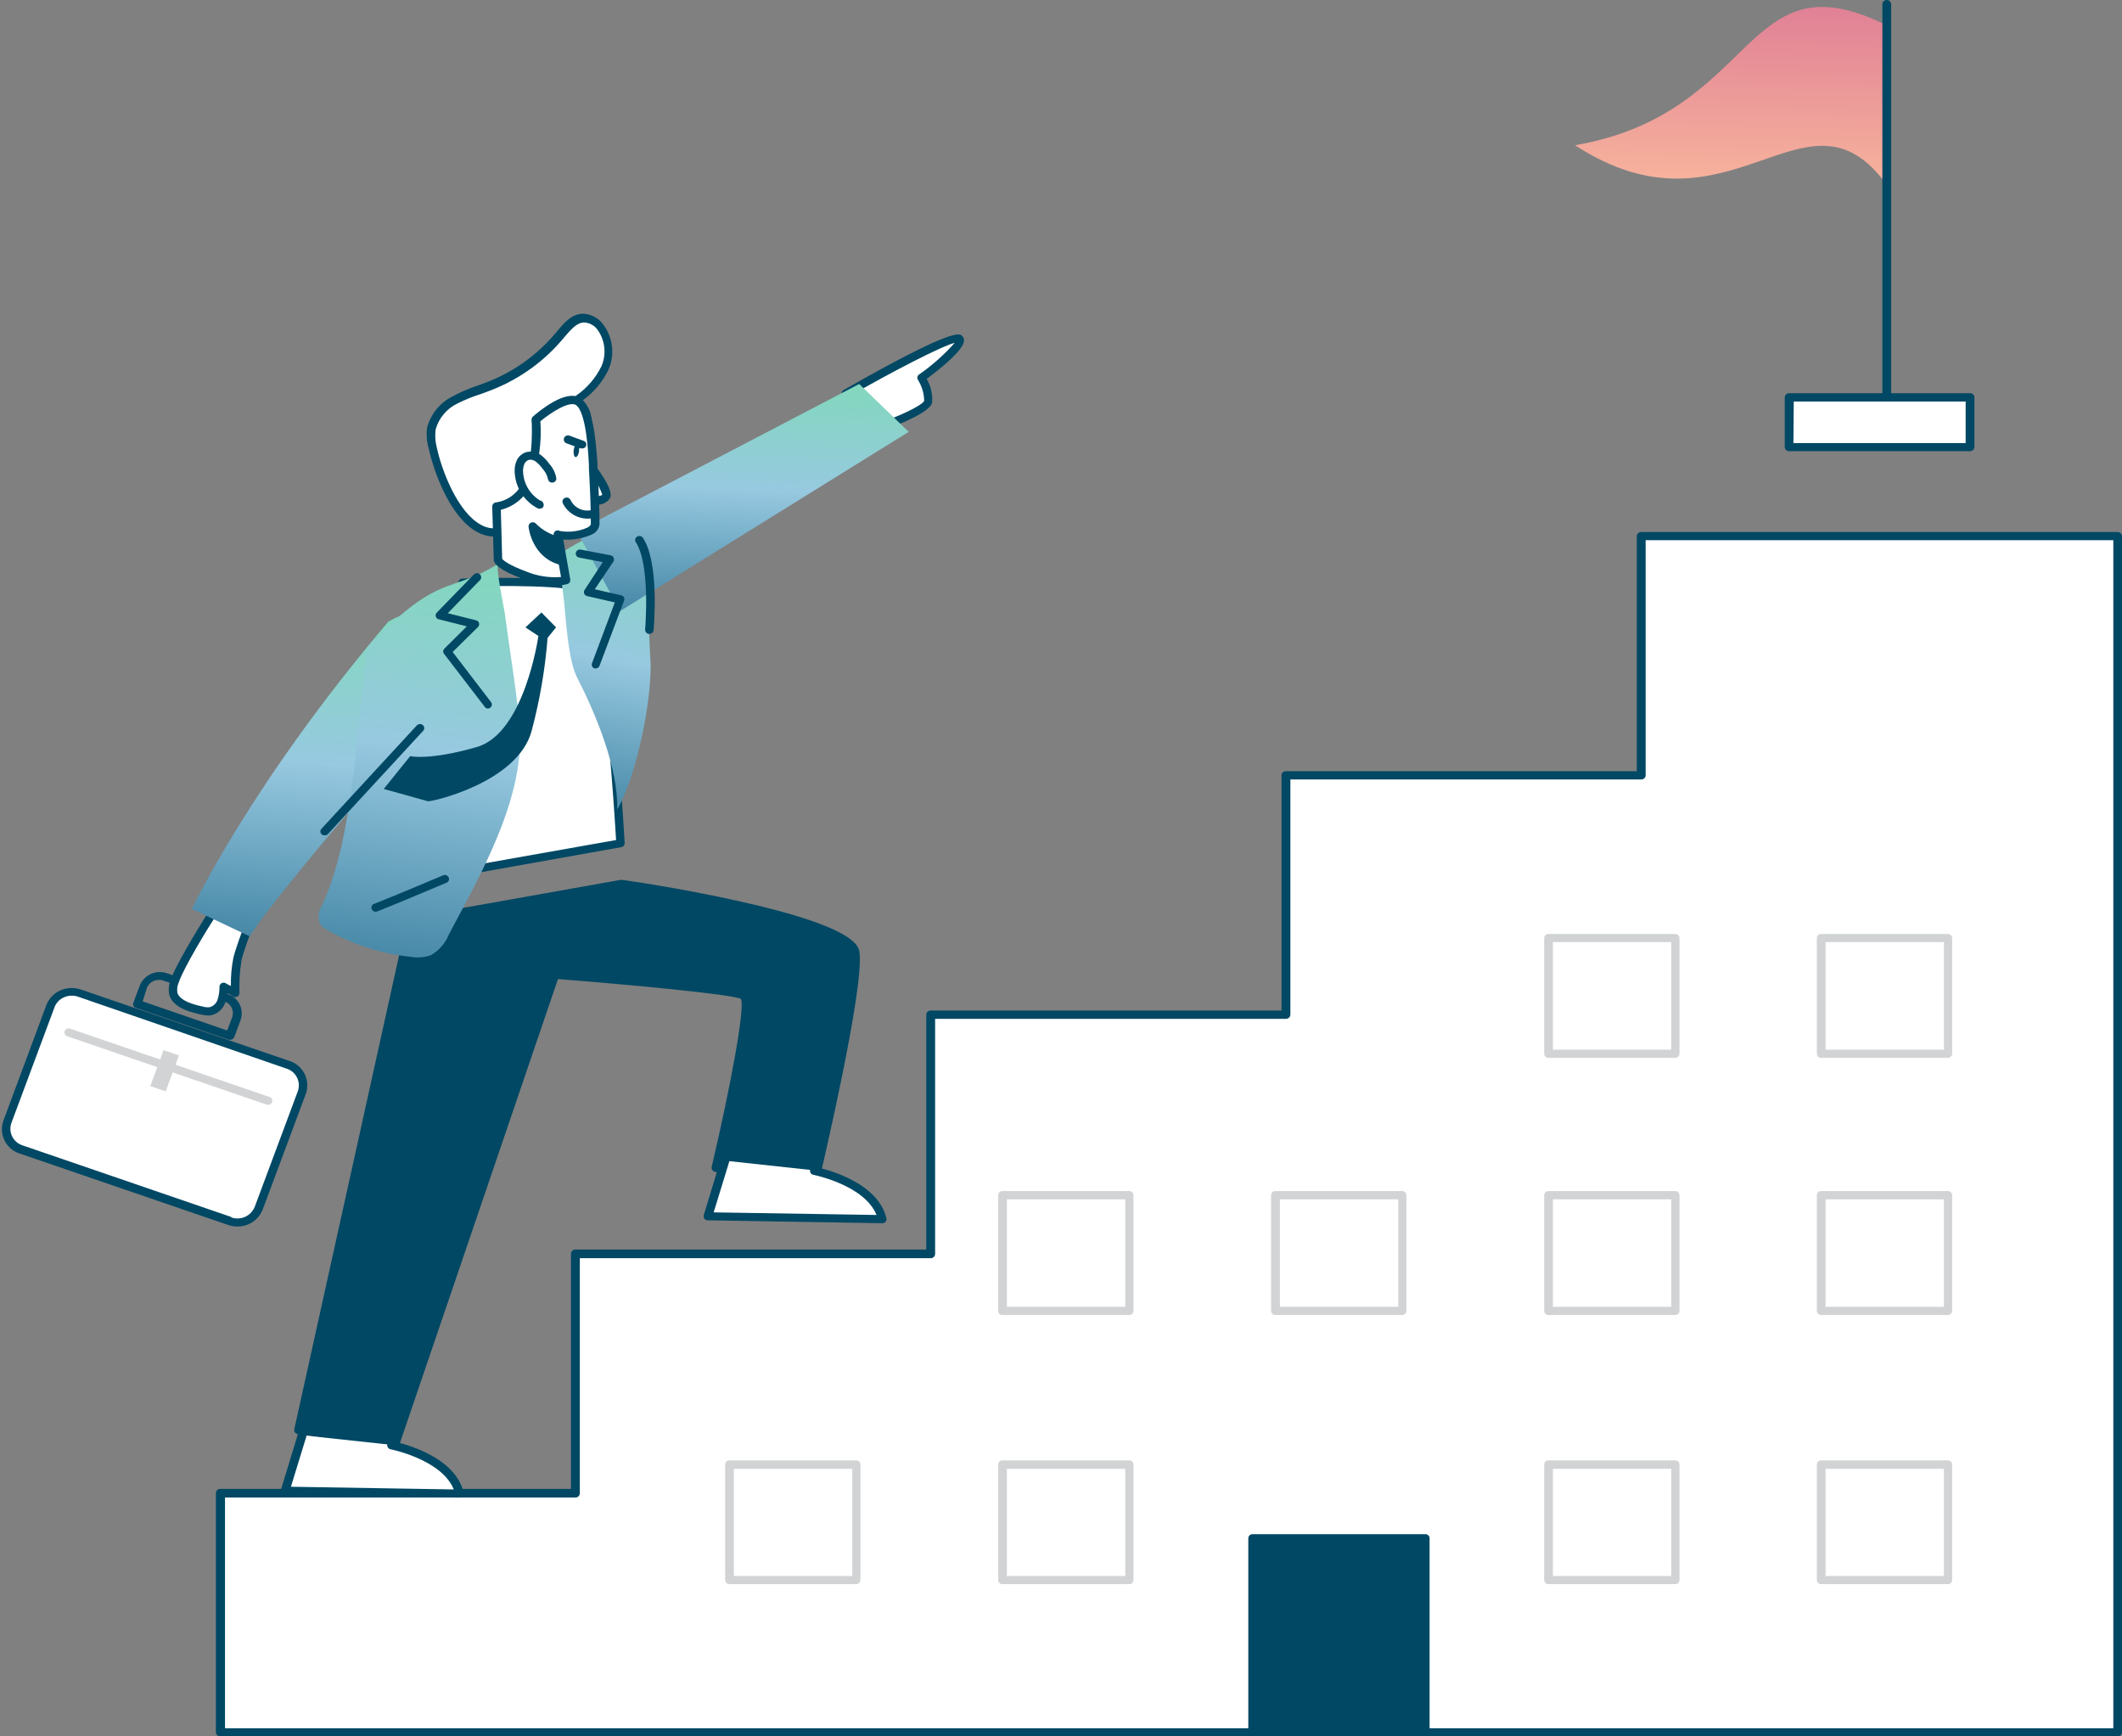 <svg width="198" height="162" viewBox="0 0 198 162" fill="none" xmlns="http://www.w3.org/2000/svg">
    <rect x="0" y="0" width="198" height="162" fill="#808080" stroke="none"/>
    <g clip-path="url(#clip0_3001_1553)">
        <path d="M146.961 13.55C161.509 23.029 168.508 6.839 176.051 17.249V2.368C162.567 -4.342 164.216 10.569 146.961 13.55Z" fill="url(#paint0_linear_3001_1553)"/>
        <path d="M153.146 50.002V72.329H120V94.647H86.847V116.972H53.701V139.297H20.555V161.614H197.59V50.002H153.146Z" fill="white"/>
        <path d="M197.591 162H20.554C20.448 162.002 20.345 161.962 20.268 161.888C20.191 161.814 20.147 161.713 20.145 161.606V139.304C20.147 139.197 20.191 139.096 20.268 139.022C20.345 138.948 20.448 138.908 20.554 138.91H53.275V116.971C53.278 116.864 53.322 116.763 53.399 116.689C53.476 116.615 53.578 116.575 53.685 116.577H86.429V94.668C86.432 94.564 86.475 94.464 86.551 94.392C86.626 94.32 86.727 94.28 86.831 94.282H119.575V72.342C119.575 72.291 119.584 72.239 119.604 72.192C119.624 72.144 119.653 72.101 119.69 72.065C119.768 71.99 119.872 71.948 119.98 71.949H152.724V50.032C152.727 49.926 152.771 49.825 152.848 49.751C152.925 49.677 153.028 49.637 153.134 49.639H197.594C197.7 49.637 197.803 49.677 197.88 49.751C197.957 49.825 198.001 49.926 198.004 50.032V161.614C197.999 161.72 197.954 161.819 197.877 161.892C197.799 161.964 197.697 162.003 197.591 162ZM20.995 161.243H197.19V50.396H153.552V72.335C153.549 72.439 153.506 72.539 153.43 72.611C153.355 72.683 153.254 72.723 153.15 72.721H120.403V94.66C120.4 94.767 120.356 94.868 120.279 94.942C120.202 95.016 120.099 95.056 119.993 95.054H87.254V116.993C87.252 117.1 87.208 117.201 87.131 117.275C87.054 117.349 86.951 117.389 86.845 117.387H54.102V139.326C54.099 139.431 54.056 139.53 53.981 139.602C53.905 139.675 53.804 139.714 53.7 139.712H20.995V161.243Z" fill="#004864"/>
        <path d="M7.149 92.559L27.125 99.402C27.35 99.473 27.559 99.589 27.738 99.743C27.917 99.897 28.063 100.086 28.168 100.297C28.273 100.509 28.333 100.74 28.347 100.976C28.36 101.212 28.326 101.449 28.246 101.671L24.052 112.917C23.873 113.367 23.526 113.731 23.085 113.931C22.644 114.131 22.143 114.153 21.686 113.991L1.71 107.149C1.485 107.077 1.278 106.961 1.099 106.807C0.92 106.653 0.774 106.464 0.67 106.253C0.565 106.041 0.505 105.81 0.491 105.574C0.478 105.339 0.512 105.103 0.592 104.88L4.782 93.633C4.962 93.183 5.309 92.819 5.75 92.619C6.191 92.419 6.692 92.397 7.149 92.559Z" fill="white"/>
        <path d="M22.156 114.429C21.869 114.428 21.584 114.382 21.311 114.293L1.834 107.62C1.53 107.523 1.249 107.366 1.007 107.158C0.765 106.949 0.567 106.694 0.425 106.407C0.284 106.12 0.202 105.808 0.184 105.489C0.165 105.169 0.212 104.85 0.319 104.549L4.327 93.768C4.563 93.161 5.028 92.672 5.621 92.406C6.223 92.134 6.906 92.102 7.531 92.315L27.018 98.988C27.323 99.085 27.604 99.242 27.846 99.451C28.088 99.659 28.286 99.915 28.427 100.201C28.569 100.488 28.651 100.8 28.669 101.12C28.688 101.439 28.641 101.759 28.533 102.06L24.517 112.832C24.333 113.307 24.008 113.714 23.587 114C23.165 114.285 22.667 114.435 22.159 114.43L22.156 114.429ZM21.58 113.581C22.003 113.731 22.468 113.71 22.877 113.524C23.286 113.338 23.607 113.001 23.773 112.583L27.789 101.81C27.863 101.603 27.895 101.384 27.882 101.165C27.869 100.945 27.812 100.731 27.715 100.535C27.618 100.338 27.482 100.163 27.316 100.02C27.149 99.877 26.956 99.769 26.747 99.703L7.271 92.986C6.839 92.841 6.368 92.865 5.953 93.054C5.751 93.143 5.568 93.273 5.418 93.435C5.267 93.597 5.151 93.789 5.078 93.998L1.062 104.771C0.99 104.976 0.959 105.194 0.973 105.412C0.987 105.629 1.044 105.841 1.141 106.036C1.238 106.231 1.373 106.404 1.539 106.546C1.704 106.687 1.896 106.794 2.103 106.859L21.58 113.541V113.581Z" fill="#004864"/>
        <path d="M24.944 103.034H24.81L6.261 96.678C6.214 96.662 6.171 96.636 6.135 96.603C6.098 96.57 6.068 96.53 6.047 96.485C6.026 96.44 6.014 96.392 6.012 96.343C6.01 96.293 6.018 96.244 6.035 96.197C6.072 96.103 6.145 96.027 6.236 95.985C6.328 95.942 6.433 95.936 6.529 95.967L25.078 102.322C25.129 102.329 25.177 102.346 25.222 102.372C25.266 102.398 25.304 102.433 25.334 102.474C25.365 102.515 25.387 102.562 25.399 102.612C25.411 102.662 25.414 102.713 25.406 102.764C25.385 102.866 25.325 102.957 25.239 103.015C25.152 103.074 25.047 103.096 24.944 103.078V103.034Z" fill="#D1D3D4"/>
        <path d="M21.477 97.004C21.433 97.012 21.388 97.012 21.343 97.004L12.664 94.031C12.57 93.999 12.492 93.931 12.447 93.842C12.425 93.796 12.414 93.746 12.414 93.695C12.414 93.644 12.425 93.594 12.447 93.547L13.038 91.959C13.232 91.477 13.603 91.087 14.076 90.872C14.548 90.656 15.085 90.631 15.575 90.801L21.24 92.746C21.482 92.822 21.706 92.947 21.898 93.112C22.091 93.277 22.248 93.479 22.36 93.707C22.473 93.934 22.539 94.182 22.554 94.435C22.569 94.689 22.532 94.943 22.447 95.182L21.856 96.77C21.822 96.842 21.769 96.902 21.701 96.944C21.634 96.986 21.556 97.006 21.477 97.004ZM13.312 93.425L21.201 96.141L21.666 94.901C21.718 94.757 21.74 94.604 21.731 94.451C21.722 94.299 21.683 94.149 21.615 94.012C21.548 93.875 21.453 93.753 21.337 93.654C21.222 93.554 21.087 93.479 20.942 93.433L15.277 91.496C14.971 91.382 14.633 91.392 14.334 91.523C14.189 91.586 14.058 91.678 13.949 91.793C13.84 91.908 13.755 92.043 13.699 92.192L13.312 93.425Z" fill="#004864"/>
        <path d="M82.768 39.651C82.768 39.651 86.406 38.327 86.61 37.533C86.815 36.739 85.987 35.263 85.987 35.263C85.987 35.263 90.137 32.237 89.513 31.624C88.89 31.011 78.926 36.731 78.926 36.731" fill="white"/>
        <path d="M82.769 40.013C82.666 40.032 82.56 40.011 82.473 39.953C82.386 39.895 82.325 39.805 82.303 39.703C82.295 39.652 82.296 39.6 82.308 39.55C82.319 39.5 82.341 39.453 82.371 39.411C82.401 39.37 82.439 39.334 82.483 39.308C82.527 39.281 82.576 39.264 82.627 39.256C84.433 38.598 86.114 37.743 86.232 37.387C86.222 36.691 86.017 36.011 85.641 35.426C85.595 35.346 85.582 35.252 85.602 35.163C85.622 35.073 85.675 34.994 85.751 34.942C86.977 34.093 88.096 33.1 89.085 31.983C87.781 32.324 83.207 34.699 79.128 37.037C79.038 37.089 78.931 37.103 78.83 37.078C78.781 37.066 78.734 37.044 78.693 37.013C78.652 36.983 78.618 36.944 78.592 36.901C78.564 36.859 78.545 36.812 78.536 36.763C78.528 36.714 78.53 36.663 78.543 36.615C78.555 36.566 78.579 36.52 78.61 36.481C78.642 36.441 78.681 36.409 78.726 36.386C88.982 30.53 89.567 31.09 89.772 31.34C89.835 31.401 89.884 31.475 89.914 31.558C89.944 31.64 89.954 31.729 89.945 31.816C89.89 32.688 87.665 34.456 86.466 35.349C86.858 36.021 87.035 36.797 86.973 37.573C86.736 38.466 84.038 39.534 82.886 39.956C82.849 39.979 82.81 39.997 82.768 40.009L82.769 40.013Z" fill="#004864"/>
        <path d="M23.08 86.758C22.735 87.634 22.435 88.528 22.181 89.436C21.989 90.501 21.916 91.585 21.963 92.666C21.648 92.363 21.175 92.326 20.851 92.061C20.859 92.527 20.787 92.99 20.637 93.43C20.558 93.655 20.423 93.856 20.246 94.014C20.068 94.173 19.854 94.284 19.623 94.338C19.359 94.376 19.091 94.36 18.834 94.293C17.926 94.097 16.419 93.718 16.128 92.719C16.05 92.325 16.092 91.916 16.249 91.546C16.77 89.988 19.405 85.808 19.831 85.139" fill="white"/>
        <path d="M19.418 94.744C19.208 94.739 18.999 94.711 18.795 94.66C18.006 94.494 16.16 94.1 15.797 92.822C15.699 92.358 15.743 91.876 15.923 91.438C16.506 89.694 19.513 84.992 19.547 84.939C19.611 84.871 19.696 84.826 19.788 84.813C19.881 84.799 19.975 84.818 20.055 84.866C20.134 84.912 20.194 84.984 20.222 85.071C20.251 85.157 20.247 85.251 20.211 85.335C19.422 86.538 17.142 90.274 16.676 91.667C16.544 91.966 16.5 92.297 16.55 92.62C16.794 93.452 18.372 93.792 18.965 93.921C19.162 93.976 19.369 93.991 19.572 93.966C19.737 93.921 19.889 93.836 20.014 93.719C20.139 93.602 20.234 93.456 20.29 93.293C20.425 92.891 20.489 92.469 20.479 92.045C20.482 91.973 20.505 91.904 20.545 91.845C20.586 91.786 20.642 91.74 20.708 91.712C20.775 91.684 20.848 91.675 20.92 91.684C20.992 91.693 21.06 91.721 21.118 91.765C21.25 91.856 21.393 91.929 21.544 91.983C21.527 91.092 21.607 90.201 21.782 89.328C22.082 88.185 22.673 86.672 22.697 86.612C22.738 86.517 22.813 86.442 22.907 86.401C23.002 86.361 23.108 86.358 23.204 86.394C23.252 86.409 23.297 86.434 23.335 86.467C23.373 86.5 23.404 86.54 23.426 86.585C23.448 86.631 23.461 86.68 23.463 86.73C23.466 86.781 23.459 86.831 23.442 86.878C23.442 86.878 22.842 88.391 22.55 89.511C22.372 90.542 22.303 91.589 22.345 92.634C22.348 92.71 22.327 92.785 22.286 92.849C22.245 92.912 22.186 92.962 22.116 92.99C22.043 93.024 21.962 93.035 21.884 93.022C21.805 93.009 21.732 92.973 21.674 92.918C21.534 92.805 21.373 92.72 21.201 92.668C21.186 92.982 21.119 93.291 21.004 93.583C20.896 93.867 20.721 94.12 20.492 94.32C20.264 94.519 19.989 94.658 19.694 94.725C19.605 94.739 19.515 94.747 19.426 94.748L19.418 94.744Z" fill="#004864"/>
        <path d="M42.637 64.233C42.179 64.475 25.556 83.532 23.307 87.36L17.902 84.803C17.902 84.803 23.425 73.069 36.23 58.007C41.767 54.594 42.637 64.233 42.637 64.233Z" fill="url(#paint1_linear_3001_1553)"/>
        <path d="M57.983 82.432C57.983 82.432 79.403 85.457 79.822 88.908C80.24 92.358 76.09 109.872 76.09 109.872L66.795 108.933C66.795 108.933 70.385 93.636 69.43 92.925C68.476 92.214 51.765 90.92 51.765 90.92L36.869 134.718L27.844 133.402L38.355 85.922L57.983 82.432Z" fill="#004864"/>
        <path d="M36.871 135.116H36.816L27.782 133.797C27.73 133.791 27.679 133.774 27.634 133.746C27.589 133.719 27.551 133.682 27.522 133.638C27.49 133.597 27.468 133.55 27.457 133.5C27.446 133.449 27.447 133.397 27.459 133.347L37.96 85.874C37.977 85.8 38.017 85.732 38.073 85.68C38.129 85.629 38.2 85.595 38.275 85.584L57.91 82.09C57.952 82.082 57.995 82.082 58.036 82.09C58.091 82.09 63.473 82.847 68.829 84.051C79.914 86.494 80.137 88.303 80.206 88.892C80.624 92.335 76.64 109.266 76.466 109.985C76.445 110.078 76.389 110.16 76.31 110.215C76.231 110.27 76.135 110.293 76.04 110.28L66.754 109.336C66.699 109.33 66.647 109.312 66.599 109.285C66.552 109.258 66.51 109.221 66.478 109.177C66.443 109.135 66.419 109.086 66.406 109.034C66.394 108.981 66.393 108.926 66.405 108.874C68.077 101.785 69.561 93.984 69.135 93.198C68.394 92.767 58.397 91.836 52.062 91.344L37.237 134.861C37.209 134.936 37.159 135 37.094 135.045C37.028 135.091 36.951 135.115 36.871 135.116ZM28.311 133.111L36.603 134.322L51.42 90.829C51.45 90.748 51.505 90.679 51.578 90.632C51.65 90.586 51.736 90.565 51.822 90.572C55.767 90.875 68.698 91.918 69.668 92.652C70.639 93.385 68.88 101.624 67.302 108.631L75.807 109.486C76.367 107.072 79.823 92.032 79.452 88.976C79.175 86.706 66.186 84.006 58.015 82.841L38.694 86.273L28.311 133.111Z" fill="#004864"/>
        <path d="M57.903 78.674L38.273 82.161L43.149 54.35C43.149 54.35 53.027 53.995 54.794 54.971C56.562 55.947 57.903 78.674 57.903 78.674Z" fill="white"/>
        <path d="M38.273 82.548C38.216 82.547 38.16 82.534 38.108 82.51C38.056 82.486 38.01 82.452 37.972 82.409C37.935 82.368 37.908 82.319 37.892 82.266C37.875 82.213 37.871 82.157 37.879 82.102L42.762 54.292C42.779 54.204 42.826 54.125 42.895 54.068C42.965 54.011 43.051 53.981 43.141 53.982C44.155 53.944 53.177 53.649 54.975 54.648C56.773 55.646 57.965 73.266 58.288 78.645C58.292 78.739 58.262 78.831 58.202 78.904C58.142 78.976 58.058 79.024 57.965 79.038L38.327 82.542L38.273 82.548ZM43.488 54.722L38.754 81.693L57.485 78.372C56.832 67.531 55.575 56.023 54.581 55.32C53.264 54.579 46.416 54.632 43.48 54.722H43.488Z" fill="#004864"/>
        <path d="M46.492 52.602C46.202 52.783 47.052 56.831 47.099 57.201C47.541 60.615 48.149 64.086 48.472 67.498C49.103 74.239 44.946 81.388 41.892 87.168C41.566 87.99 40.971 88.678 40.204 89.119C39.594 89.332 38.939 89.384 38.303 89.27C35.596 88.983 32.976 88.147 30.602 86.812C30.277 86.661 30.003 86.419 29.814 86.116C29.727 85.849 29.702 85.567 29.74 85.289C29.777 85.011 29.877 84.746 30.031 84.512C33.1 77.923 33.273 67.52 34.276 60.371C41.111 53.268 41.781 55.514 46.492 52.602Z" fill="url(#paint2_linear_3001_1553)"/>
        <path d="M60.037 48.984C60.155 48.984 60.629 60.764 60.668 61.232C60.984 64.811 59.398 72.459 57.591 75.523C57.686 71.643 55.603 66.642 53.852 63.214C53 61.544 52.818 57.919 52.629 56.103C52.629 55.921 52.1 51.866 52.005 51.859C51.91 51.852 56.913 48.402 60.037 48.984Z" fill="url(#paint3_linear_3001_1553)"/>
        <path d="M50.52 57.143L49.029 58.535L50.236 59.334C50.236 59.334 48.966 68.413 44.484 69.699C40.002 70.984 38.274 70.546 38.274 70.546L35.805 73.61C35.805 73.61 39.639 74.662 39.916 74.752C40.192 74.843 48.318 73.02 49.604 68.193C50.365 65.35 50.864 62.442 51.095 59.508L51.884 58.531L50.52 57.143Z" fill="#004864"/>
        <path d="M45.549 66.109C45.487 66.109 45.426 66.096 45.372 66.068C45.317 66.04 45.269 66 45.233 65.95L41.447 61.017C41.387 60.951 41.354 60.864 41.354 60.775C41.354 60.686 41.387 60.599 41.447 60.533L43.561 58.437L40.941 57.779C40.876 57.766 40.816 57.735 40.767 57.69C40.718 57.644 40.683 57.586 40.665 57.522C40.645 57.459 40.643 57.392 40.658 57.329C40.674 57.265 40.706 57.206 40.752 57.159L44.216 53.596C44.289 53.522 44.389 53.48 44.493 53.477C44.597 53.474 44.698 53.511 44.776 53.581C44.814 53.614 44.844 53.654 44.866 53.7C44.887 53.746 44.899 53.795 44.9 53.846C44.902 53.896 44.893 53.946 44.874 53.993C44.856 54.04 44.828 54.082 44.792 54.118L41.778 57.212L44.413 57.87C44.478 57.885 44.539 57.916 44.589 57.961C44.639 58.006 44.676 58.063 44.697 58.127C44.716 58.192 44.717 58.26 44.7 58.326C44.684 58.391 44.65 58.45 44.602 58.498L42.235 60.828L45.817 65.503C45.861 65.558 45.888 65.625 45.894 65.695C45.901 65.766 45.887 65.837 45.854 65.899C45.82 65.963 45.769 66.016 45.706 66.053C45.644 66.09 45.573 66.109 45.501 66.108L45.549 66.109Z" fill="#004864"/>
        <path d="M35.132 85.056C35.029 85.077 34.923 85.056 34.835 84.999C34.747 84.942 34.685 84.852 34.662 84.75C34.653 84.699 34.654 84.647 34.666 84.597C34.677 84.547 34.698 84.499 34.728 84.457C34.757 84.415 34.795 84.38 34.839 84.353C34.883 84.326 34.931 84.308 34.982 84.3C37.223 83.414 41.294 81.685 41.342 81.667C41.436 81.625 41.542 81.622 41.639 81.657C41.736 81.692 41.816 81.763 41.862 81.856C41.884 81.9 41.897 81.949 41.899 81.999C41.901 82.049 41.893 82.099 41.874 82.146C41.855 82.193 41.827 82.236 41.791 82.272C41.755 82.308 41.712 82.336 41.665 82.355C41.626 82.355 37.539 84.111 35.282 85.003C35.235 85.029 35.184 85.046 35.132 85.056Z" fill="#004864"/>
        <path d="M53.832 49.573C54.179 49.384 80.168 35.826 80.168 35.826L84.791 40.289L57.863 57.009L53.832 49.573Z" fill="url(#paint4_linear_3001_1553)"/>
        <path d="M60.56 59.144C60.457 59.137 60.361 59.089 60.293 59.011C60.225 58.933 60.191 58.831 60.198 58.728C60.198 58.667 60.718 52.675 59.314 50.573C59.289 50.531 59.273 50.484 59.266 50.436C59.259 50.388 59.261 50.339 59.273 50.291C59.285 50.244 59.306 50.2 59.336 50.161C59.365 50.122 59.401 50.089 59.444 50.064C59.529 50.012 59.63 49.992 59.729 50.011C59.827 50.028 59.916 50.082 59.977 50.161C61.555 52.492 61.003 58.536 60.987 58.794C60.972 58.895 60.92 58.987 60.842 59.051C60.763 59.116 60.662 59.148 60.56 59.142V59.144Z" fill="#004864"/>
        <path d="M55.608 62.361H55.474C55.426 62.346 55.382 62.321 55.343 62.288C55.305 62.255 55.274 62.215 55.251 62.17C55.229 62.126 55.217 62.078 55.214 62.029C55.212 61.98 55.219 61.931 55.237 61.885L57.367 56.203L54.787 55.614C54.727 55.6 54.671 55.573 54.624 55.535C54.576 55.496 54.538 55.446 54.513 55.39C54.489 55.335 54.48 55.274 54.484 55.214C54.49 55.154 54.51 55.097 54.542 55.046L56.246 52.444L54.037 52.02C53.987 52.012 53.94 51.993 53.897 51.966C53.855 51.939 53.818 51.904 53.789 51.862C53.761 51.82 53.741 51.773 53.731 51.724C53.72 51.674 53.72 51.623 53.73 51.574C53.74 51.524 53.76 51.477 53.788 51.435C53.817 51.393 53.854 51.358 53.897 51.331C53.986 51.275 54.093 51.256 54.196 51.279L56.965 51.808C57.026 51.819 57.084 51.844 57.134 51.882C57.183 51.92 57.223 51.969 57.249 52.026C57.278 52.08 57.293 52.139 57.293 52.2C57.293 52.261 57.278 52.321 57.249 52.374L55.498 54.977L57.967 55.544C58.075 55.572 58.168 55.639 58.228 55.733C58.249 55.782 58.26 55.834 58.26 55.888C58.26 55.941 58.249 55.994 58.228 56.043L55.948 62.095C55.925 62.169 55.881 62.234 55.82 62.281C55.759 62.329 55.685 62.356 55.609 62.36L55.608 62.361Z" fill="#004864"/>
        <path d="M67.633 108.287L66.055 113.461L82.315 113.734C81.487 110.277 76.004 109.194 76.004 109.194" fill="white"/>
        <path d="M82.297 114.123L66.036 113.851C65.977 113.852 65.918 113.839 65.864 113.812C65.811 113.786 65.764 113.748 65.729 113.7C65.694 113.653 65.67 113.598 65.659 113.541C65.648 113.483 65.65 113.424 65.666 113.367L67.244 108.193C67.276 108.09 67.348 108.004 67.442 107.953C67.537 107.902 67.648 107.891 67.751 107.92C67.802 107.933 67.85 107.955 67.892 107.986C67.934 108.018 67.969 108.057 67.996 108.102C68.022 108.148 68.04 108.198 68.046 108.25C68.053 108.302 68.049 108.354 68.035 108.405L66.591 113.111L81.787 113.353C80.651 110.553 75.949 109.623 75.901 109.608C75.852 109.6 75.805 109.582 75.762 109.556C75.719 109.53 75.683 109.496 75.653 109.455C75.624 109.415 75.603 109.369 75.591 109.32C75.58 109.272 75.578 109.221 75.586 109.172C75.61 109.071 75.671 108.983 75.758 108.927C75.845 108.871 75.95 108.85 76.051 108.869C76.288 108.914 81.834 110.012 82.71 113.658C82.725 113.714 82.725 113.774 82.712 113.83C82.698 113.887 82.67 113.94 82.631 113.983C82.591 114.032 82.539 114.07 82.481 114.094C82.423 114.118 82.36 114.128 82.297 114.123Z" fill="#004864"/>
        <path d="M47.116 49.53C43.352 50.801 40.961 44.598 40.37 41.859C40.211 41.265 40.174 40.645 40.26 40.036C40.414 39.456 40.691 38.917 41.072 38.455C41.453 37.992 41.93 37.618 42.469 37.358C43.563 36.823 44.691 36.36 45.846 35.973C48.372 34.962 50.605 33.331 52.339 31.23C52.915 30.526 53.572 29.717 54.509 29.717C54.803 29.735 55.09 29.817 55.35 29.957C55.611 30.097 55.837 30.291 56.016 30.527C56.435 31.067 56.702 31.709 56.79 32.388C56.877 33.066 56.782 33.756 56.513 34.385C55.985 35.716 54.935 36.533 53.838 37.411C54.58 38.21 54.919 38.401 54.848 39.461C54.735 40.46 54.438 41.43 53.972 42.321C53.463 43.256 52.88 44.149 52.229 44.992C50.919 46.86 49.602 48.608 47.3 49.485L47.116 49.53Z" fill="white"/>
        <path d="M46.161 50.06C45.583 50.058 45.015 49.908 44.511 49.624C41.987 48.263 40.472 43.988 40.022 41.915C39.827 41.27 39.767 40.592 39.846 39.923C40.01 39.293 40.305 38.706 40.714 38.199C41.122 37.693 41.633 37.28 42.213 36.988C42.971 36.58 43.763 36.24 44.58 35.971L45.636 35.577C48.094 34.587 50.264 32.995 51.948 30.947C52.579 30.19 53.321 29.268 54.426 29.268C54.778 29.285 55.122 29.378 55.435 29.541C55.748 29.704 56.022 29.933 56.238 30.212C56.699 30.803 56.993 31.507 57.092 32.25C57.191 32.994 57.089 33.75 56.798 34.441C56.244 35.623 55.389 36.638 54.321 37.384C54.624 37.621 54.861 37.934 55.008 38.29C55.154 38.647 55.206 39.035 55.157 39.418C55.039 40.474 54.728 41.5 54.242 42.444C53.848 43.197 53.391 43.916 52.877 44.592L52.466 45.16C51.062 47.164 49.712 48.897 47.354 49.79L47.157 49.863C46.833 49.972 46.496 50.035 46.155 50.051L46.161 50.06ZM54.508 30.088C53.783 30.088 53.198 30.844 52.677 31.434C50.9 33.609 48.6 35.296 45.995 36.337C45.639 36.482 45.277 36.609 44.914 36.745C44.141 36.986 43.39 37.29 42.667 37.653C42.177 37.889 41.744 38.227 41.396 38.645C41.047 39.062 40.792 39.55 40.647 40.074C40.576 40.636 40.613 41.206 40.757 41.753C41.247 44.023 42.746 47.806 44.86 48.955C45.179 49.14 45.534 49.252 45.901 49.285C46.267 49.318 46.636 49.27 46.983 49.144L47.156 49.084C49.301 48.267 50.525 46.701 51.889 44.734L52.308 44.159C52.8 43.516 53.236 42.833 53.612 42.116C54.051 41.265 54.334 40.343 54.449 39.393C54.498 39.106 54.463 38.811 54.35 38.542C54.237 38.274 54.049 38.044 53.81 37.88L53.541 37.589C53.506 37.552 53.479 37.508 53.461 37.46C53.443 37.412 53.436 37.361 53.438 37.309C53.451 37.206 53.503 37.111 53.583 37.044L53.757 36.908C54.77 36.214 55.585 35.268 56.123 34.162C56.367 33.595 56.455 32.973 56.378 32.36C56.302 31.747 56.064 31.166 55.688 30.676C55.543 30.502 55.364 30.36 55.162 30.259C54.959 30.157 54.739 30.098 54.513 30.086L54.508 30.088Z" fill="#004864"/>
        <path d="M54.875 43.322C54.875 43.322 56.832 45.796 56.5 46.348C56.168 46.9 54.922 46.628 54.922 46.628" fill="white"/>
        <path d="M55.607 47.078C55.358 47.076 55.109 47.048 54.865 46.994C54.815 46.985 54.766 46.965 54.723 46.937C54.68 46.908 54.643 46.871 54.615 46.828C54.586 46.785 54.566 46.737 54.557 46.686C54.547 46.636 54.547 46.584 54.558 46.533C54.584 46.431 54.649 46.343 54.739 46.288C54.829 46.233 54.937 46.215 55.039 46.238C55.442 46.322 56.073 46.336 56.199 46.14C55.835 45.177 55.3 44.288 54.621 43.515C54.589 43.476 54.566 43.431 54.553 43.382C54.539 43.334 54.536 43.283 54.542 43.233C54.549 43.183 54.566 43.135 54.592 43.092C54.618 43.049 54.653 43.011 54.694 42.982C54.778 42.921 54.883 42.894 54.986 42.908C55.089 42.921 55.184 42.974 55.249 43.055C56.212 44.28 57.285 45.869 56.899 46.512C56.752 46.712 56.555 46.871 56.328 46.97C56.101 47.07 55.851 47.107 55.605 47.079L55.607 47.078Z" fill="#004864"/>
        <path d="M53.947 37.486C55.146 38.303 55.265 42.471 55.343 43.697C55.44 45.417 55.5 47.139 55.524 48.864C55.524 49.953 52.589 50.157 52.045 49.87L52.837 54.141C52.837 54.141 51.448 54.602 49.002 53.695C46.556 52.787 46.493 52.25 46.493 52.25L46.359 47.264C47.023 47.173 47.648 46.901 48.169 46.479C48.689 46.056 49.084 45.499 49.31 44.867C50.312 42.598 50.035 39.163 50.035 39.163C50.035 39.163 52.779 36.684 53.947 37.486Z" fill="white"/>
        <path d="M51.795 54.618C50.78 54.6 49.775 54.4 48.829 54.028C46.502 53.166 46.099 52.56 46.075 52.273L45.93 47.257C45.93 47.157 45.968 47.061 46.038 46.989C46.107 46.917 46.201 46.875 46.301 46.871C46.89 46.782 47.444 46.533 47.903 46.151C48.361 45.77 48.708 45.271 48.905 44.708C49.859 42.521 49.599 39.208 49.599 39.177C49.596 39.119 49.606 39.062 49.627 39.008C49.649 38.954 49.683 38.906 49.725 38.867C50.233 38.42 52.818 36.227 54.175 37.157C55.288 37.914 55.579 40.698 55.753 43.323V43.656C55.855 45.373 55.919 47.113 55.943 48.838C55.934 49.056 55.864 49.267 55.741 49.446C55.618 49.626 55.447 49.768 55.248 49.855C54.405 50.238 53.48 50.405 52.557 50.339L53.21 54.069C53.223 54.158 53.204 54.249 53.157 54.325C53.109 54.402 53.035 54.459 52.95 54.485C52.574 54.59 52.185 54.635 51.795 54.618ZM46.857 52.144C46.944 52.25 47.377 52.682 49.113 53.325C50.136 53.748 51.245 53.922 52.349 53.833L51.662 49.911C51.651 49.84 51.661 49.767 51.69 49.701C51.72 49.635 51.768 49.579 51.828 49.541C51.892 49.504 51.964 49.484 52.037 49.484C52.111 49.484 52.183 49.504 52.246 49.541C53.125 49.692 54.029 49.576 54.842 49.208C55.039 49.094 55.132 48.981 55.132 48.867C55.132 47.157 55.045 45.425 54.951 43.715V43.383C54.888 42.165 54.691 38.444 53.744 37.79C53.152 37.389 51.471 38.433 50.422 39.303C50.558 41.234 50.29 43.172 49.634 44.992C49.393 45.624 49.004 46.188 48.498 46.636C47.992 47.084 47.386 47.402 46.731 47.564L46.857 52.144Z" fill="#004864"/>
        <path d="M55.38 47.951C54.898 48.079 54.386 48.035 53.933 47.827C53.48 47.618 53.112 47.258 52.895 46.809" fill="white"/>
        <path d="M54.824 48.386C54.349 48.386 53.883 48.254 53.478 48.006C53.074 47.758 52.745 47.402 52.528 46.979C52.503 46.935 52.488 46.887 52.483 46.837C52.477 46.787 52.482 46.736 52.497 46.688C52.512 46.64 52.536 46.595 52.569 46.557C52.601 46.519 52.641 46.487 52.686 46.465C52.778 46.416 52.885 46.405 52.984 46.433C53.084 46.461 53.169 46.527 53.222 46.616C53.392 46.989 53.687 47.29 54.057 47.466C54.426 47.642 54.846 47.681 55.242 47.577C55.309 47.553 55.38 47.548 55.45 47.561C55.519 47.573 55.584 47.604 55.639 47.65C55.691 47.693 55.731 47.751 55.753 47.816C55.775 47.88 55.779 47.95 55.763 48.017C55.747 48.084 55.712 48.146 55.663 48.196C55.615 48.245 55.553 48.281 55.486 48.298C55.271 48.359 55.048 48.389 54.824 48.386Z" fill="#004864"/>
        <path d="M51.518 44.603C51.442 44.171 51.242 43.771 50.941 43.453C50.745 43.168 50.508 42.913 50.239 42.696C50.1 42.59 49.94 42.516 49.77 42.477C49.6 42.438 49.423 42.435 49.252 42.469C49.106 42.514 48.971 42.588 48.855 42.688C48.74 42.788 48.647 42.912 48.582 43.05C48.46 43.321 48.403 43.616 48.416 43.913C48.434 44.571 48.629 45.212 48.98 45.769C49.331 46.325 49.826 46.777 50.412 47.075L50.302 46.984" fill="white"/>
        <path d="M50.357 47.454C50.313 47.466 50.266 47.466 50.222 47.454C49.575 47.126 49.029 46.629 48.641 46.015C48.254 45.401 48.039 44.694 48.021 43.968C48.008 43.611 48.078 43.256 48.226 42.931C48.317 42.747 48.445 42.585 48.603 42.455C48.761 42.324 48.944 42.229 49.142 42.174C49.37 42.123 49.606 42.122 49.835 42.17C50.064 42.218 50.279 42.315 50.468 42.454C50.771 42.687 51.037 42.965 51.256 43.278C51.599 43.655 51.825 44.123 51.909 44.625C51.913 44.675 51.906 44.724 51.89 44.772C51.874 44.819 51.849 44.862 51.815 44.899C51.745 44.975 51.648 45.021 51.545 45.026C51.444 45.034 51.344 45.002 51.266 44.937C51.188 44.872 51.138 44.779 51.127 44.678C51.045 44.321 50.87 43.992 50.62 43.725C50.444 43.477 50.234 43.255 49.996 43.067C49.906 42.995 49.802 42.943 49.691 42.914C49.579 42.886 49.462 42.881 49.349 42.901C49.257 42.932 49.173 42.982 49.101 43.047C49.029 43.112 48.971 43.191 48.931 43.279C48.837 43.501 48.794 43.742 48.805 43.983C48.823 44.53 48.976 45.064 49.252 45.537C49.527 46.01 49.916 46.407 50.383 46.691C50.456 46.698 50.525 46.727 50.58 46.775C50.654 46.842 50.705 46.931 50.723 47.03C50.742 47.128 50.727 47.23 50.682 47.32C50.64 47.364 50.59 47.398 50.533 47.421C50.477 47.444 50.417 47.456 50.357 47.454Z" fill="#004864"/>
        <path d="M52.042 50.431C51.157 50.219 50.35 49.76 49.715 49.107C49.715 49.107 49.991 51.717 52.382 52.33L52.042 50.431Z" fill="#004864"/>
        <path d="M52.381 52.7H52.277C49.65 52.027 49.326 49.265 49.318 49.141C49.31 49.058 49.33 48.975 49.374 48.905C49.419 48.835 49.485 48.781 49.562 48.752C49.641 48.722 49.728 48.716 49.81 48.737C49.892 48.758 49.965 48.804 50.02 48.869C50.599 49.456 51.332 49.868 52.134 50.056C52.208 50.072 52.276 50.108 52.33 50.162C52.383 50.216 52.42 50.285 52.434 50.359L52.766 52.266C52.777 52.329 52.772 52.393 52.749 52.453C52.727 52.513 52.689 52.566 52.639 52.606C52.568 52.669 52.474 52.701 52.379 52.697L52.381 52.7ZM50.432 50.173C50.717 50.848 51.227 51.402 51.876 51.739L51.695 50.718C51.255 50.584 50.832 50.401 50.433 50.173H50.432Z" fill="#004864"/>
        <path d="M53.528 42.008C53.563 41.672 53.706 41.41 53.845 41.423C53.983 41.437 54.068 41.722 54.033 42.058C53.998 42.395 53.852 42.657 53.713 42.643C53.574 42.629 53.493 42.346 53.528 42.008Z" fill="#004864"/>
        <path d="M54.287 41.83C54.239 41.838 54.19 41.838 54.142 41.83L52.848 41.354C52.754 41.318 52.679 41.245 52.638 41.153C52.597 41.061 52.595 40.956 52.631 40.862C52.671 40.768 52.747 40.692 52.841 40.652C52.935 40.611 53.042 40.608 53.138 40.644L54.432 41.121C54.523 41.143 54.602 41.2 54.652 41.279C54.702 41.359 54.719 41.454 54.701 41.546C54.682 41.638 54.629 41.719 54.551 41.773C54.474 41.826 54.38 41.847 54.287 41.832V41.83Z" fill="#004864"/>
        <path d="M30.269 77.935C30.174 77.934 30.081 77.899 30.009 77.837C29.973 77.803 29.944 77.762 29.924 77.716C29.905 77.671 29.895 77.622 29.895 77.572C29.895 77.522 29.905 77.473 29.924 77.428C29.944 77.382 29.973 77.341 30.009 77.307L38.908 67.662C38.985 67.592 39.085 67.553 39.188 67.553C39.292 67.553 39.392 67.592 39.469 67.662C39.505 67.696 39.535 67.738 39.555 67.784C39.575 67.83 39.586 67.88 39.586 67.93C39.586 67.981 39.575 68.031 39.555 68.077C39.535 68.123 39.505 68.165 39.469 68.199L30.569 77.845C30.484 77.912 30.377 77.944 30.269 77.935Z" fill="#004864"/>
        <path d="M28.183 133.902L26.605 139.077L42.866 139.342C42.077 135.892 36.554 134.802 36.554 134.802" fill="white"/>
        <path d="M42.851 139.72L26.59 139.455C26.53 139.454 26.471 139.44 26.418 139.414C26.364 139.387 26.317 139.348 26.28 139.301C26.244 139.255 26.22 139.201 26.209 139.144C26.199 139.086 26.202 139.027 26.219 138.971L27.797 133.796C27.829 133.694 27.901 133.608 27.995 133.557C28.09 133.506 28.201 133.494 28.305 133.524C28.355 133.536 28.403 133.559 28.445 133.59C28.487 133.621 28.523 133.661 28.549 133.706C28.576 133.751 28.593 133.801 28.6 133.853C28.606 133.905 28.603 133.958 28.589 134.008L27.145 138.71L42.341 138.96C41.205 136.161 36.503 135.23 36.455 135.215C36.404 135.207 36.356 135.189 36.312 135.162C36.268 135.135 36.23 135.099 36.201 135.057C36.171 135.015 36.15 134.968 36.139 134.917C36.127 134.867 36.126 134.815 36.135 134.765C36.158 134.662 36.22 134.573 36.308 134.515C36.396 134.458 36.502 134.437 36.605 134.458C36.842 134.503 42.388 135.601 43.264 139.247C43.277 139.303 43.277 139.362 43.263 139.419C43.249 139.475 43.222 139.528 43.185 139.572C43.146 139.623 43.095 139.663 43.036 139.688C42.978 139.714 42.914 139.725 42.851 139.72Z" fill="#004864"/>
        <path d="M176.051 39.105C175.998 39.107 175.946 39.097 175.897 39.078C175.847 39.059 175.802 39.03 175.764 38.994C175.726 38.957 175.696 38.914 175.674 38.865C175.653 38.817 175.642 38.765 175.641 38.712V0.394C175.642 0.341 175.653 0.289 175.674 0.24C175.696 0.192 175.726 0.148 175.764 0.112C175.802 0.075 175.847 0.047 175.897 0.027C175.946 0.008 175.998 -0.001 176.051 9.64187e-05C176.157 -0 176.259 0.041 176.335 0.114C176.412 0.187 176.457 0.288 176.461 0.394V38.713C176.459 38.82 176.414 38.921 176.337 38.994C176.26 39.068 176.157 39.108 176.051 39.105Z" fill="#004864"/>
        <path d="M132.998 143.51H116.863V161.613H132.998V143.51Z" fill="#004864"/>
        <path d="M133.005 162.001H116.863C116.76 162.001 116.661 161.961 116.587 161.889C116.551 161.855 116.523 161.813 116.504 161.767C116.485 161.721 116.476 161.672 116.477 161.622V143.511C116.479 143.41 116.52 143.314 116.593 143.243C116.665 143.172 116.762 143.133 116.863 143.133H133.005C133.106 143.133 133.204 143.172 133.276 143.243C133.348 143.314 133.39 143.41 133.392 143.511V161.615C133.394 161.665 133.385 161.715 133.367 161.762C133.348 161.809 133.32 161.851 133.285 161.887C133.21 161.96 133.11 162.001 133.005 162.001ZM117.226 161.247H132.58V143.888H117.259L117.226 161.247Z" fill="#004864"/>
        <path d="M79.893 147.793H68.058C67.956 147.795 67.857 147.757 67.783 147.686C67.709 147.615 67.666 147.517 67.664 147.415V136.627C67.666 136.524 67.709 136.427 67.783 136.356C67.857 136.285 67.956 136.246 68.058 136.248H79.893C79.995 136.246 80.094 136.285 80.168 136.356C80.242 136.427 80.285 136.524 80.287 136.627V147.415C80.285 147.517 80.242 147.615 80.168 147.686C80.094 147.757 79.995 147.795 79.893 147.793ZM68.477 147.036H79.522V137.035H68.477V147.036Z" fill="#D1D3D4"/>
        <path d="M105.366 147.793H93.531C93.429 147.795 93.33 147.757 93.256 147.686C93.182 147.615 93.139 147.517 93.137 147.415V136.627C93.139 136.524 93.182 136.427 93.256 136.356C93.33 136.285 93.429 136.246 93.531 136.248H105.366C105.468 136.246 105.567 136.285 105.641 136.356C105.715 136.427 105.758 136.524 105.76 136.627V147.415C105.758 147.517 105.715 147.615 105.641 147.686C105.567 147.757 105.468 147.795 105.366 147.793ZM93.949 147.036H104.995V137.035H93.949V147.036Z" fill="#D1D3D4"/>
        <path d="M156.315 147.793H144.48C144.378 147.795 144.279 147.757 144.205 147.686C144.131 147.615 144.088 147.517 144.086 147.415V136.627C144.088 136.524 144.131 136.427 144.205 136.356C144.279 136.285 144.378 136.246 144.48 136.248H156.315C156.417 136.246 156.516 136.285 156.59 136.356C156.664 136.427 156.707 136.524 156.709 136.627V147.415C156.707 147.517 156.664 147.615 156.59 147.686C156.516 147.757 156.417 147.795 156.315 147.793ZM144.898 147.036H155.944V137.035H144.898V147.036Z" fill="#D1D3D4"/>
        <path d="M181.756 147.793H169.922C169.819 147.795 169.72 147.757 169.646 147.686C169.572 147.615 169.53 147.517 169.527 147.415V136.627C169.53 136.524 169.572 136.427 169.646 136.356C169.72 136.285 169.819 136.246 169.922 136.248H181.756C181.858 136.246 181.958 136.285 182.031 136.356C182.105 136.427 182.148 136.524 182.15 136.627V147.415C182.148 147.517 182.105 147.615 182.031 147.686C181.958 147.757 181.858 147.795 181.756 147.793ZM170.34 147.036H181.386V137.035H170.34V147.036Z" fill="#D1D3D4"/>
        <path d="M156.315 122.685H144.48C144.378 122.687 144.279 122.649 144.205 122.578C144.131 122.507 144.088 122.409 144.086 122.307V111.503C144.088 111.401 144.131 111.303 144.205 111.233C144.279 111.162 144.378 111.123 144.48 111.125H156.315C156.417 111.123 156.516 111.162 156.59 111.233C156.664 111.303 156.707 111.401 156.709 111.503V122.292C156.711 122.343 156.702 122.394 156.683 122.442C156.664 122.49 156.635 122.533 156.599 122.569C156.523 122.644 156.421 122.686 156.315 122.685ZM144.898 121.928H155.944V111.896H144.898V121.928Z" fill="#D1D3D4"/>
        <path d="M181.756 122.685H169.922C169.819 122.687 169.72 122.649 169.646 122.578C169.572 122.507 169.53 122.409 169.527 122.307V111.503C169.53 111.401 169.572 111.303 169.646 111.233C169.72 111.162 169.819 111.123 169.922 111.125H181.756C181.858 111.123 181.958 111.162 182.031 111.233C182.105 111.303 182.148 111.401 182.15 111.503V122.292C182.152 122.343 182.144 122.394 182.125 122.442C182.106 122.49 182.077 122.533 182.04 122.569C181.965 122.644 181.862 122.686 181.756 122.685ZM170.34 121.928H181.386V111.896H170.34V121.928Z" fill="#D1D3D4"/>
        <path d="M105.366 122.685H93.531C93.429 122.687 93.33 122.649 93.256 122.578C93.182 122.507 93.139 122.409 93.137 122.307V111.503C93.139 111.401 93.182 111.303 93.256 111.233C93.33 111.162 93.429 111.123 93.531 111.125H105.366C105.468 111.123 105.567 111.162 105.641 111.233C105.715 111.303 105.758 111.401 105.76 111.503V122.292C105.762 122.343 105.753 122.394 105.734 122.442C105.715 122.49 105.686 122.533 105.65 122.569C105.574 122.644 105.472 122.686 105.366 122.685ZM93.949 121.928H104.995V111.896H93.949V121.928Z" fill="#D1D3D4"/>
        <path d="M130.834 122.685H119C118.897 122.687 118.798 122.649 118.724 122.578C118.651 122.507 118.608 122.409 118.605 122.307V111.503C118.608 111.401 118.651 111.303 118.724 111.233C118.798 111.162 118.897 111.123 119 111.125H130.834C130.937 111.123 131.036 111.162 131.11 111.233C131.184 111.303 131.226 111.401 131.229 111.503V122.292C131.231 122.343 131.222 122.394 131.203 122.442C131.184 122.49 131.155 122.533 131.118 122.569C131.043 122.644 130.941 122.686 130.834 122.685ZM119.426 121.928H130.472V111.896H119.426V121.928Z" fill="#D1D3D4"/>
        <path d="M156.315 98.692H144.48C144.378 98.694 144.279 98.655 144.205 98.584C144.131 98.513 144.088 98.416 144.086 98.313V87.517C144.088 87.415 144.131 87.317 144.205 87.246C144.279 87.175 144.378 87.137 144.48 87.139H156.315C156.417 87.137 156.516 87.175 156.59 87.246C156.664 87.317 156.707 87.415 156.709 87.517V98.313C156.705 98.415 156.661 98.511 156.588 98.582C156.514 98.653 156.416 98.692 156.315 98.692ZM144.898 97.936H155.944V87.896H144.898V97.936Z" fill="#D1D3D4"/>
        <path d="M181.756 98.692H169.922C169.819 98.694 169.72 98.655 169.646 98.584C169.572 98.513 169.53 98.416 169.527 98.313V87.517C169.53 87.415 169.572 87.317 169.646 87.246C169.72 87.175 169.819 87.137 169.922 87.139H181.756C181.858 87.137 181.958 87.175 182.031 87.246C182.105 87.317 182.148 87.415 182.15 87.517V98.313C182.146 98.415 182.103 98.511 182.029 98.582C181.956 98.653 181.858 98.692 181.756 98.692ZM170.34 97.935H181.386V87.896H170.34V97.935Z" fill="#D1D3D4"/>
        <path d="M183.822 37.092H166.938V41.714H183.822V37.092Z" fill="white"/>
        <path d="M183.815 42.093H166.942C166.889 42.094 166.836 42.084 166.787 42.065C166.738 42.046 166.693 42.017 166.655 41.981C166.617 41.944 166.586 41.901 166.565 41.852C166.544 41.804 166.532 41.752 166.531 41.699V37.077C166.532 37.025 166.544 36.972 166.565 36.924C166.586 36.876 166.617 36.832 166.655 36.795C166.693 36.759 166.738 36.73 166.787 36.711C166.836 36.692 166.889 36.682 166.942 36.684H183.818C183.87 36.682 183.923 36.692 183.972 36.711C184.021 36.73 184.066 36.759 184.104 36.795C184.142 36.832 184.173 36.876 184.194 36.924C184.215 36.972 184.227 37.025 184.228 37.077V41.73C184.217 41.832 184.169 41.925 184.092 41.993C184.016 42.06 183.916 42.096 183.815 42.093ZM167.341 41.336H183.412V37.461H167.373L167.341 41.336Z" fill="#004864"/>
        <path d="M15.259 97.979L16.695 98.466L15.46 101.819L14.024 101.332L15.259 97.979Z" fill="#D1D3D4"/>
    </g>
    <defs>
        <linearGradient id="paint0_linear_3001_1553" x1="161.924" y1="0.88" x2="161.66" y2="17.136" gradientUnits="userSpaceOnUse">
            <stop stop-color="#E18296"/>
            <stop offset="1" stop-color="#F7B39C"/>
        </linearGradient>
        <linearGradient id="paint1_linear_3001_1553" x1="32.401" y1="53.741" x2="29.277" y2="94.215" gradientUnits="userSpaceOnUse">
            <stop offset="0.045" stop-color="#80D9BA"/>
            <stop offset="0.435" stop-color="#97C9E0"/>
            <stop offset="1" stop-color="#276F91"/>
        </linearGradient>
        <linearGradient id="paint2_linear_3001_1553" x1="40.75" y1="48.287" x2="34.686" y2="97.24" gradientUnits="userSpaceOnUse">
            <stop offset="0.045" stop-color="#80D9BA"/>
            <stop offset="0.435" stop-color="#97C9E0"/>
            <stop offset="1" stop-color="#276F91"/>
        </linearGradient>
        <linearGradient id="paint3_linear_3001_1553" x1="57.106" y1="45.792" x2="50.376" y2="80.493" gradientUnits="userSpaceOnUse">
            <stop offset="0.045" stop-color="#80D9BA"/>
            <stop offset="0.435" stop-color="#97C9E0"/>
            <stop offset="1" stop-color="#276F91"/>
        </linearGradient>
        <linearGradient id="paint4_linear_3001_1553" x1="71.979" y1="33.337" x2="70.737" y2="61.951" gradientUnits="userSpaceOnUse">
            <stop offset="0.045" stop-color="#80D9BA"/>
            <stop offset="0.435" stop-color="#97C9E0"/>
            <stop offset="1" stop-color="#276F91"/>
        </linearGradient>
        <clipPath id="clip0_3001_1553">
            <rect width="198" height="162" fill="white"/>
        </clipPath>
    </defs>
</svg>

